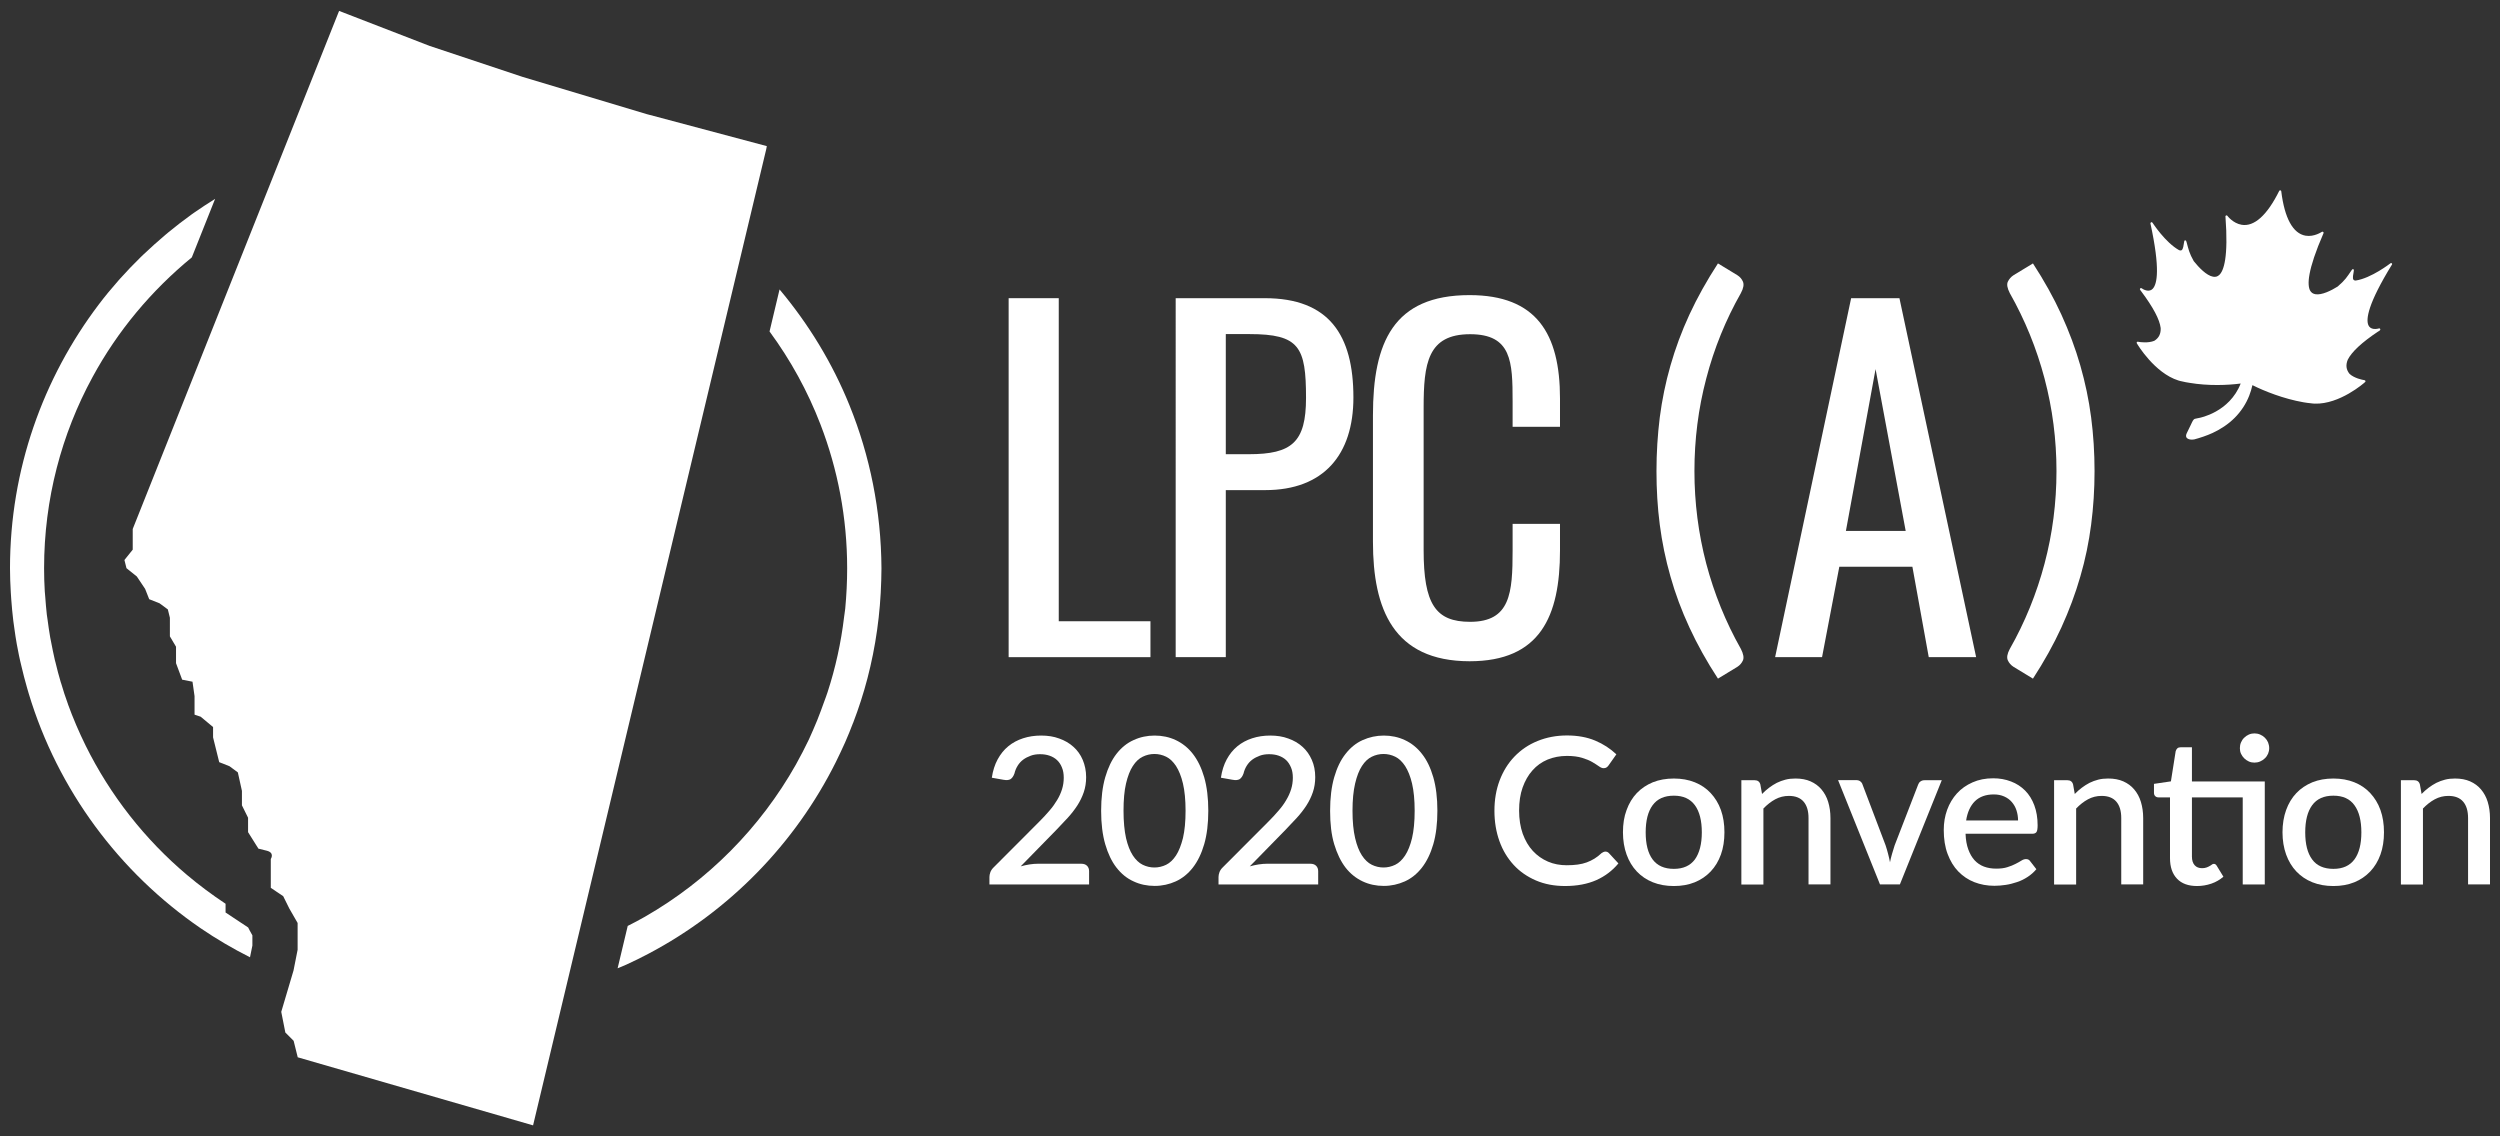 <?xml version="1.0" encoding="utf-8"?>
<!-- Generator: Adobe Illustrator 24.0.3, SVG Export Plug-In . SVG Version: 6.00 Build 0)  -->
<svg version="1.1" id="Layer_1" xmlns="http://www.w3.org/2000/svg" xmlns:xlink="http://www.w3.org/1999/xlink" x="0px" y="0px"
	 viewBox="0 0 220 100" style="enable-background:new 0 0 220 100;" xml:space="preserve">
<rect x="0" y="0" width="220" height="100" fill="#333333" stroke="none"/>
<style type="text/css">
	.st0{fill:#D72027;}
	.st1{fill:#3D4F5D;}
	.st2{fill:#A8A9AC;}
	.st3{fill:#FFFFFF;}
</style>
<g>
	<g>
		<g>
			<path class="st3" d="M88.76,26.24h4.41v28.43h8.07v3.16H88.76V26.24z"/>
			<path class="st3" d="M103.46,26.24h7.84c5.66,0,7.8,3.24,7.8,8.74c0,5.03-2.61,8.15-7.76,8.15h-3.47v14.7h-4.41V26.24z
				 M109.9,39.97c3.78,0,5.03-1.05,5.03-4.95c0-4.49-0.58-5.62-4.99-5.62h-2.07v10.57H109.9z"/>
			<path class="st3" d="M120.82,47.69V36.54c0-6.4,1.79-10.57,8.5-10.57c5.89,0,7.96,3.39,7.96,9.09v2.5h-4.17v-2.22
				c0-3.51-0.08-5.93-3.74-5.93c-3.74,0-4.09,2.57-4.09,6.47v12.52c0,4.76,1.05,6.32,4.09,6.32c3.55,0,3.74-2.54,3.74-6.28v-2.34
				h4.17v2.34c0,5.81-1.75,9.75-7.96,9.75C122.61,58.18,120.82,53.58,120.82,47.69z"/>
			<path class="st3" d="M149.11,41.46c0,2.78,0.35,5.5,1.04,8.14c0.7,2.64,1.71,5.14,3.05,7.51c0.22,0.43,0.28,0.77,0.18,1
				s-0.27,0.43-0.49,0.57l-1.71,1.04c-0.99-1.51-1.82-3.01-2.51-4.5c-0.69-1.49-1.25-2.99-1.67-4.49c-0.43-1.5-0.74-3.02-0.94-4.56
				c-0.2-1.54-0.29-3.11-0.29-4.71c0-1.62,0.1-3.19,0.29-4.73c0.2-1.54,0.51-3.06,0.94-4.56c0.43-1.5,0.98-3,1.67-4.49
				c0.69-1.49,1.53-2.99,2.51-4.5l1.71,1.04c0.22,0.14,0.39,0.33,0.49,0.57s0.05,0.57-0.18,1c-1.34,2.36-2.36,4.87-3.05,7.52
				C149.45,35.96,149.11,38.68,149.11,41.46z"/>
			<path class="st3" d="M162.9,26.24h4.25l6.75,31.59h-4.17l-1.44-7.96h-6.43l-1.52,7.96h-4.13L162.9,26.24z M167.7,46.72
				l-2.65-14.24l-2.61,14.24H167.7z"/>
			<path class="st3" d="M180.97,41.46c0-2.78-0.35-5.5-1.05-8.15c-0.7-2.65-1.72-5.15-3.06-7.52c-0.22-0.43-0.28-0.77-0.17-1
				s0.28-0.43,0.5-0.57l1.71-1.04c0.98,1.51,1.82,3.01,2.5,4.5c0.68,1.49,1.24,2.99,1.67,4.49c0.43,1.5,0.75,3.02,0.95,4.56
				c0.2,1.54,0.3,3.11,0.3,4.73c0,1.6-0.1,3.17-0.3,4.71c-0.2,1.54-0.51,3.06-0.95,4.56c-0.43,1.5-0.99,3-1.67,4.49
				c-0.68,1.49-1.52,2.99-2.5,4.5l-1.71-1.04c-0.22-0.14-0.39-0.33-0.5-0.57s-0.06-0.57,0.17-1c1.34-2.36,2.36-4.87,3.06-7.51
				C180.62,46.96,180.97,44.24,180.97,41.46z"/>
			<path class="st3" d="M95.16,76.01c0.21,0,0.38,0.06,0.5,0.18s0.18,0.28,0.18,0.47v1.17h-8.77v-0.66c0-0.13,0.03-0.27,0.08-0.41
				c0.05-0.14,0.14-0.28,0.26-0.4l4.03-4.04c0.34-0.34,0.65-0.67,0.91-0.98c0.27-0.31,0.49-0.62,0.68-0.94
				c0.19-0.31,0.33-0.63,0.43-0.95c0.1-0.32,0.15-0.66,0.15-1.01c0-0.34-0.05-0.64-0.16-0.9c-0.1-0.26-0.25-0.48-0.43-0.65
				c-0.18-0.17-0.4-0.3-0.66-0.39s-0.54-0.13-0.84-0.13c-0.29,0-0.57,0.04-0.81,0.13s-0.47,0.2-0.67,0.35
				c-0.2,0.15-0.36,0.33-0.49,0.54c-0.13,0.21-0.22,0.43-0.28,0.68c-0.09,0.25-0.21,0.41-0.35,0.5c-0.14,0.08-0.35,0.1-0.62,0.05
				l-1.02-0.18c0.09-0.61,0.26-1.15,0.51-1.61s0.56-0.85,0.94-1.16c0.38-0.31,0.81-0.54,1.3-0.7s1.02-0.24,1.59-0.24
				c0.58,0,1.11,0.08,1.59,0.26c0.48,0.17,0.9,0.41,1.25,0.73c0.35,0.31,0.63,0.7,0.82,1.15s0.3,0.96,0.3,1.52
				c0,0.48-0.07,0.92-0.21,1.33c-0.14,0.41-0.33,0.8-0.57,1.17c-0.24,0.37-0.52,0.73-0.84,1.08c-0.32,0.35-0.66,0.71-1.01,1.07
				l-3.13,3.2c0.26-0.07,0.52-0.13,0.78-0.17c0.26-0.04,0.51-0.06,0.74-0.06H95.16z"/>
			<path class="st3" d="M106.33,71.35c0,1.13-0.12,2.11-0.36,2.94s-0.58,1.52-1,2.06s-0.93,0.95-1.5,1.21s-1.2,0.4-1.86,0.4
				s-1.29-0.13-1.86-0.4c-0.58-0.26-1.08-0.67-1.5-1.21s-0.75-1.23-0.99-2.06c-0.24-0.83-0.36-1.81-0.36-2.94s0.12-2.12,0.36-2.95
				c0.24-0.83,0.57-1.52,0.99-2.06s0.92-0.95,1.5-1.21c0.58-0.27,1.2-0.4,1.86-0.4s1.29,0.13,1.86,0.4s1.08,0.67,1.5,1.21
				s0.76,1.23,1,2.06C106.21,69.24,106.33,70.22,106.33,71.35z M104.33,71.35c0-0.96-0.08-1.76-0.23-2.4
				c-0.15-0.64-0.36-1.15-0.61-1.54c-0.25-0.38-0.54-0.66-0.87-0.82s-0.67-0.24-1.03-0.24c-0.36,0-0.7,0.08-1.03,0.24
				s-0.62,0.43-0.87,0.82c-0.25,0.38-0.45,0.9-0.6,1.54c-0.15,0.64-0.22,1.44-0.22,2.4s0.08,1.76,0.22,2.4
				c0.15,0.64,0.35,1.15,0.6,1.53s0.54,0.66,0.87,0.82s0.67,0.24,1.03,0.24c0.35,0,0.7-0.08,1.03-0.24s0.62-0.44,0.87-0.82
				s0.45-0.9,0.61-1.53C104.25,73.11,104.33,72.31,104.33,71.35z"/>
			<path class="st3" d="M115.32,76.01c0.21,0,0.38,0.06,0.5,0.18s0.18,0.28,0.18,0.47v1.17h-8.77v-0.66c0-0.13,0.03-0.27,0.08-0.41
				c0.05-0.14,0.14-0.28,0.26-0.4l4.03-4.04c0.34-0.34,0.65-0.67,0.91-0.98c0.27-0.31,0.5-0.62,0.68-0.94
				c0.19-0.31,0.33-0.63,0.43-0.95c0.1-0.32,0.15-0.66,0.15-1.01c0-0.34-0.05-0.64-0.16-0.9c-0.11-0.26-0.25-0.48-0.43-0.65
				c-0.18-0.17-0.4-0.3-0.66-0.39c-0.25-0.09-0.54-0.13-0.84-0.13c-0.29,0-0.57,0.04-0.81,0.13s-0.47,0.2-0.67,0.35
				c-0.2,0.15-0.36,0.33-0.49,0.54s-0.22,0.43-0.28,0.68c-0.09,0.25-0.21,0.41-0.35,0.5c-0.14,0.08-0.35,0.1-0.62,0.05l-1.02-0.18
				c0.09-0.61,0.26-1.15,0.51-1.61s0.56-0.85,0.94-1.16c0.38-0.31,0.81-0.54,1.3-0.7c0.49-0.16,1.02-0.24,1.59-0.24
				c0.58,0,1.11,0.08,1.59,0.26c0.48,0.17,0.9,0.41,1.25,0.73c0.35,0.31,0.62,0.7,0.82,1.15s0.3,0.96,0.3,1.52
				c0,0.48-0.07,0.92-0.21,1.33c-0.14,0.41-0.33,0.8-0.57,1.17c-0.24,0.37-0.52,0.73-0.84,1.08c-0.32,0.35-0.66,0.71-1.01,1.07
				l-3.13,3.2c0.26-0.07,0.52-0.13,0.78-0.17s0.51-0.06,0.74-0.06H115.32z"/>
			<path class="st3" d="M126.49,71.35c0,1.13-0.12,2.11-0.36,2.94s-0.58,1.52-1,2.06c-0.43,0.55-0.93,0.95-1.5,1.21
				c-0.58,0.26-1.2,0.4-1.86,0.4s-1.29-0.13-1.86-0.4s-1.08-0.67-1.5-1.21c-0.42-0.55-0.75-1.23-1-2.06s-0.36-1.81-0.36-2.94
				s0.12-2.12,0.36-2.95c0.24-0.83,0.57-1.52,1-2.06c0.42-0.54,0.92-0.95,1.5-1.21s1.2-0.4,1.86-0.4s1.29,0.13,1.86,0.4
				c0.58,0.27,1.08,0.67,1.5,1.21c0.43,0.54,0.76,1.23,1,2.06C126.37,69.24,126.49,70.22,126.49,71.35z M124.49,71.35
				c0-0.96-0.08-1.76-0.23-2.4c-0.15-0.64-0.36-1.15-0.61-1.54c-0.25-0.38-0.54-0.66-0.87-0.82s-0.67-0.24-1.03-0.24
				c-0.36,0-0.7,0.08-1.03,0.24c-0.33,0.16-0.62,0.43-0.87,0.82c-0.25,0.38-0.45,0.9-0.6,1.54c-0.15,0.64-0.23,1.44-0.23,2.4
				s0.08,1.76,0.23,2.4c0.15,0.64,0.35,1.15,0.6,1.53s0.54,0.66,0.87,0.82c0.33,0.16,0.67,0.24,1.03,0.24c0.35,0,0.7-0.08,1.03-0.24
				s0.62-0.44,0.87-0.82s0.46-0.9,0.61-1.53C124.41,73.11,124.49,72.31,124.49,71.35z"/>
			<path class="st3" d="M141.28,74.94c0.11,0,0.21,0.04,0.3,0.13l0.84,0.91c-0.53,0.64-1.18,1.13-1.94,1.47
				c-0.77,0.34-1.69,0.52-2.75,0.52c-0.95,0-1.8-0.16-2.57-0.49c-0.76-0.33-1.42-0.78-1.96-1.37s-0.96-1.28-1.25-2.09
				c-0.29-0.81-0.44-1.7-0.44-2.67c0-0.97,0.15-1.86,0.46-2.68c0.31-0.81,0.74-1.51,1.31-2.1c0.56-0.58,1.23-1.04,2.02-1.36
				c0.78-0.32,1.65-0.49,2.59-0.49c0.94,0,1.76,0.15,2.48,0.45c0.72,0.3,1.34,0.71,1.87,1.21l-0.69,0.98
				c-0.05,0.07-0.1,0.12-0.17,0.17c-0.07,0.05-0.16,0.07-0.27,0.07c-0.12,0-0.26-0.06-0.41-0.17c-0.15-0.11-0.35-0.23-0.58-0.37
				c-0.24-0.14-0.53-0.26-0.89-0.37c-0.36-0.11-0.8-0.17-1.34-0.17c-0.62,0-1.18,0.11-1.7,0.32c-0.52,0.22-0.96,0.53-1.33,0.95
				c-0.37,0.41-0.66,0.92-0.87,1.51s-0.31,1.27-0.31,2.03c0,0.76,0.11,1.44,0.32,2.04c0.22,0.6,0.51,1.1,0.89,1.51
				c0.38,0.41,0.82,0.72,1.33,0.94c0.51,0.22,1.06,0.32,1.65,0.32c0.36,0,0.68-0.02,0.97-0.06c0.28-0.04,0.55-0.1,0.79-0.19
				s0.47-0.2,0.68-0.33c0.21-0.13,0.42-0.29,0.63-0.49C141.04,75,141.16,74.94,141.28,74.94z"/>
			<path class="st3" d="M147.3,68.51c0.68,0,1.29,0.11,1.84,0.33c0.55,0.22,1.02,0.54,1.4,0.95s0.69,0.9,0.9,1.49
				s0.31,1.24,0.31,1.96s-0.1,1.38-0.31,1.96s-0.51,1.08-0.9,1.49s-0.86,0.73-1.4,0.95c-0.55,0.22-1.16,0.33-1.84,0.33
				c-0.68,0-1.3-0.11-1.85-0.33c-0.55-0.22-1.02-0.54-1.41-0.95s-0.69-0.91-0.9-1.49c-0.21-0.58-0.32-1.24-0.32-1.96
				s0.1-1.38,0.32-1.96c0.21-0.58,0.51-1.08,0.9-1.49s0.86-0.72,1.41-0.95C146,68.62,146.62,68.51,147.3,68.51z M147.3,76.46
				c0.83,0,1.44-0.28,1.85-0.83c0.4-0.56,0.61-1.35,0.61-2.38s-0.2-1.83-0.61-2.39c-0.41-0.56-1.02-0.84-1.85-0.84
				c-0.84,0-1.46,0.28-1.87,0.84c-0.41,0.56-0.61,1.36-0.61,2.39s0.2,1.83,0.61,2.38C145.84,76.18,146.46,76.46,147.3,76.46z"/>
			<path class="st3" d="M155.06,69.87c0.2-0.2,0.4-0.39,0.62-0.55s0.44-0.31,0.68-0.43c0.24-0.12,0.5-0.21,0.76-0.28
				c0.27-0.07,0.56-0.1,0.88-0.1c0.5,0,0.95,0.08,1.33,0.25c0.38,0.17,0.7,0.4,0.96,0.71c0.26,0.31,0.46,0.67,0.59,1.1
				c0.13,0.43,0.2,0.9,0.2,1.42v5.84h-1.93v-5.84c0-0.62-0.14-1.1-0.43-1.44c-0.29-0.34-0.72-0.51-1.3-0.51
				c-0.43,0-0.83,0.1-1.2,0.3c-0.37,0.2-0.71,0.47-1.04,0.81v6.69h-1.94v-9.18h1.17c0.26,0,0.43,0.12,0.5,0.37L155.06,69.87z"/>
			<path class="st3" d="M170.88,68.65l-3.69,9.18h-1.75l-3.69-9.18h1.59c0.15,0,0.28,0.04,0.37,0.11s0.16,0.16,0.19,0.27l2.03,5.35
				c0.08,0.25,0.16,0.5,0.22,0.75c0.07,0.25,0.12,0.5,0.17,0.75c0.05-0.25,0.11-0.5,0.18-0.74s0.15-0.49,0.23-0.75l2.07-5.35
				c0.04-0.11,0.1-0.2,0.2-0.27c0.1-0.07,0.21-0.11,0.35-0.11H170.88z"/>
			<path class="st3" d="M172.97,73.4c0.02,0.52,0.1,0.97,0.24,1.35c0.14,0.38,0.32,0.7,0.55,0.95c0.23,0.25,0.51,0.44,0.83,0.56
				c0.32,0.12,0.68,0.18,1.08,0.18c0.38,0,0.71-0.04,0.98-0.13c0.28-0.09,0.52-0.18,0.72-0.29c0.2-0.1,0.38-0.2,0.52-0.29
				c0.14-0.09,0.28-0.13,0.4-0.13c0.16,0,0.28,0.06,0.36,0.18l0.55,0.71c-0.23,0.27-0.49,0.5-0.77,0.68
				c-0.29,0.19-0.59,0.34-0.92,0.45s-0.66,0.2-1,0.25s-0.67,0.08-1,0.08c-0.64,0-1.23-0.11-1.77-0.32s-1.01-0.53-1.41-0.94
				s-0.71-0.93-0.94-1.54c-0.23-0.61-0.34-1.32-0.34-2.11c0-0.64,0.1-1.23,0.3-1.78c0.2-0.55,0.49-1.03,0.86-1.44
				s0.83-0.73,1.37-0.97c0.54-0.24,1.14-0.36,1.82-0.36c0.56,0,1.08,0.09,1.57,0.28c0.48,0.18,0.89,0.45,1.24,0.8
				c0.35,0.35,0.62,0.79,0.81,1.3s0.29,1.1,0.29,1.75c0,0.3-0.03,0.5-0.1,0.6c-0.07,0.1-0.19,0.15-0.36,0.15H172.97z M177.59,72.21
				c0-0.32-0.05-0.62-0.14-0.9s-0.23-0.52-0.41-0.73c-0.18-0.21-0.4-0.37-0.67-0.49s-0.57-0.18-0.92-0.18c-0.7,0-1.25,0.2-1.66,0.6
				c-0.4,0.4-0.66,0.97-0.77,1.69H177.59z"/>
			<path class="st3" d="M182.58,69.87c0.2-0.2,0.4-0.39,0.62-0.55s0.44-0.31,0.68-0.43c0.24-0.12,0.5-0.21,0.76-0.28
				c0.27-0.07,0.56-0.1,0.88-0.1c0.5,0,0.95,0.08,1.33,0.25c0.38,0.17,0.7,0.4,0.96,0.71c0.26,0.31,0.46,0.67,0.59,1.1
				c0.13,0.43,0.2,0.9,0.2,1.42v5.84h-1.93v-5.84c0-0.62-0.14-1.1-0.43-1.44c-0.29-0.34-0.72-0.51-1.3-0.51
				c-0.43,0-0.83,0.1-1.2,0.3c-0.37,0.2-0.71,0.47-1.04,0.81v6.69h-1.94v-9.18h1.17c0.26,0,0.43,0.12,0.5,0.37L182.58,69.87z"/>
			<path class="st3" d="M199.29,77.83h-1.93v-7.66h-4.47v5.21c0,0.33,0.08,0.58,0.24,0.76s0.38,0.26,0.65,0.26
				c0.15,0,0.28-0.02,0.39-0.06s0.2-0.08,0.28-0.13c0.08-0.04,0.15-0.09,0.2-0.13s0.11-0.06,0.17-0.06c0.11,0,0.19,0.06,0.26,0.18
				l0.58,0.95c-0.3,0.26-0.65,0.47-1.06,0.61s-0.83,0.21-1.26,0.21c-0.76,0-1.35-0.21-1.76-0.64s-0.62-1.03-0.62-1.81v-5.35h-1.01
				c-0.11,0-0.2-0.03-0.28-0.1c-0.08-0.07-0.12-0.17-0.12-0.31v-0.78l1.49-0.22l0.42-2.66c0.03-0.1,0.08-0.18,0.15-0.25
				c0.07-0.06,0.17-0.09,0.29-0.09h0.99v3.01h6.41V77.83z M199.69,65.84c0,0.17-0.04,0.34-0.1,0.49c-0.07,0.15-0.16,0.29-0.28,0.4
				c-0.12,0.12-0.26,0.21-0.42,0.28s-0.33,0.1-0.5,0.1s-0.34-0.03-0.49-0.1s-0.29-0.16-0.41-0.28c-0.12-0.12-0.21-0.25-0.28-0.4
				c-0.07-0.15-0.1-0.32-0.1-0.49c0-0.18,0.03-0.35,0.1-0.51c0.07-0.16,0.16-0.3,0.28-0.41c0.12-0.12,0.25-0.21,0.41-0.28
				s0.32-0.1,0.49-0.1s0.34,0.03,0.5,0.1s0.3,0.16,0.42,0.28c0.12,0.12,0.21,0.25,0.28,0.41C199.65,65.49,199.69,65.66,199.69,65.84
				z"/>
			<path class="st3" d="M205.34,68.51c0.68,0,1.29,0.11,1.84,0.33c0.55,0.22,1.02,0.54,1.4,0.95s0.69,0.9,0.9,1.49
				s0.31,1.24,0.31,1.96s-0.1,1.38-0.31,1.96s-0.51,1.08-0.9,1.49s-0.86,0.73-1.4,0.95c-0.55,0.22-1.16,0.33-1.84,0.33
				c-0.68,0-1.3-0.11-1.85-0.33c-0.55-0.22-1.02-0.54-1.41-0.95c-0.39-0.41-0.69-0.91-0.9-1.49s-0.32-1.24-0.32-1.96
				s0.11-1.38,0.32-1.96s0.51-1.08,0.9-1.49c0.39-0.41,0.86-0.72,1.41-0.95C204.04,68.62,204.65,68.51,205.34,68.51z M205.34,76.46
				c0.83,0,1.44-0.28,1.85-0.83c0.41-0.56,0.61-1.35,0.61-2.38s-0.2-1.83-0.61-2.39c-0.4-0.56-1.02-0.84-1.85-0.84
				c-0.84,0-1.46,0.28-1.87,0.84c-0.41,0.56-0.61,1.36-0.61,2.39s0.2,1.83,0.61,2.38C203.87,76.18,204.5,76.46,205.34,76.46z"/>
			<path class="st3" d="M213.1,69.87c0.2-0.2,0.4-0.39,0.62-0.55s0.44-0.31,0.68-0.43c0.24-0.12,0.5-0.21,0.76-0.28
				c0.27-0.07,0.56-0.1,0.88-0.1c0.5,0,0.95,0.08,1.33,0.25c0.38,0.17,0.7,0.4,0.96,0.71c0.26,0.31,0.46,0.67,0.59,1.1
				c0.13,0.43,0.2,0.9,0.2,1.42v5.84h-1.93v-5.84c0-0.62-0.14-1.1-0.43-1.44c-0.29-0.34-0.72-0.51-1.3-0.51
				c-0.43,0-0.83,0.1-1.2,0.3c-0.37,0.2-0.71,0.47-1.04,0.81v6.69h-1.94v-9.18h1.17c0.26,0,0.43,0.12,0.5,0.37L213.1,69.87z"/>
		</g>
	</g>
	<g>
		<g>
			<path class="st3" d="M22.21,83.21v-0.9l-0.25-0.45l-0.12-0.24l-1.99-1.32v-0.77c-1.18-0.78-2.32-1.63-3.4-2.54
				c-3.7-3.12-6.75-7-8.92-11.39c-0.58-1.18-1.1-2.39-1.55-3.63c0,0,0,0,0-0.01c-0.22-0.6-0.42-1.21-0.6-1.83
				c-0.01-0.03-0.02-0.05-0.03-0.08c-0.17-0.58-0.33-1.17-0.47-1.77c-0.01-0.06-0.03-0.12-0.05-0.18c-0.13-0.56-0.24-1.12-0.35-1.69
				c-0.02-0.1-0.04-0.2-0.06-0.3c-0.09-0.53-0.17-1.07-0.24-1.61c-0.02-0.14-0.04-0.27-0.06-0.41c-0.06-0.52-0.1-1.05-0.14-1.58
				c-0.01-0.15-0.03-0.3-0.04-0.46C3.9,51.38,3.88,50.7,3.88,50c0-6.08,1.54-11.81,4.26-16.81c2.2-4.06,5.19-7.63,8.74-10.54
				l2.05-5.15c-0.62,0.39-1.24,0.79-1.84,1.21c-0.07,0.05-0.13,0.09-0.2,0.14c-0.71,0.51-1.41,1.05-2.09,1.61
				c-0.08,0.07-0.16,0.14-0.25,0.21c-0.66,0.56-1.3,1.13-1.93,1.73c-0.08,0.08-0.16,0.15-0.24,0.23c-0.62,0.61-1.23,1.24-1.81,1.89
				c-0.05,0.06-0.11,0.12-0.16,0.18c-0.6,0.68-1.18,1.38-1.73,2.11C3.8,33.26,0.88,41.3,0.88,50c0,0.72,0.03,1.43,0.07,2.14
				c0.01,0.2,0.02,0.4,0.04,0.6c0.05,0.63,0.1,1.26,0.18,1.89c0.03,0.24,0.07,0.48,0.1,0.72c0.06,0.45,0.13,0.9,0.21,1.35
				c0.06,0.33,0.12,0.65,0.19,0.98c0.06,0.31,0.14,0.62,0.21,0.92c0.15,0.64,0.31,1.27,0.49,1.89c0.05,0.18,0.1,0.37,0.16,0.55
				c2.56,8.48,7.97,15.74,15.12,20.64c1.39,0.95,2.84,1.8,4.35,2.56L22.21,83.21z"/>
			<path class="st3" d="M74.76,35.68c-1.51-3.74-3.61-7.17-6.16-10.21l-0.88,3.7c1.84,2.5,3.36,5.26,4.49,8.2
				c1.51,3.93,2.34,8.19,2.34,12.64c0,1.2-0.06,2.38-0.17,3.55c-0.02,0.15-0.04,0.3-0.06,0.45l-0.04,0.28c0,0.01,0,0.01,0,0.01
				c-0.27,2.27-0.76,4.48-1.45,6.6c-0.09,0.29-0.2,0.56-0.3,0.84c-0.19,0.55-0.4,1.09-0.61,1.63c-0.24,0.57-0.48,1.15-0.74,1.71
				c-0.36,0.75-0.74,1.48-1.14,2.2c-3.14,5.57-7.74,10.21-13.28,13.39c-0.5,0.29-1.01,0.55-1.52,0.81l-0.89,3.73
				c0.25-0.11,0.51-0.21,0.76-0.32c0.67-0.3,1.32-0.63,1.97-0.97c7.1-3.75,12.89-9.67,16.48-16.87c0.28-0.57,0.55-1.14,0.81-1.72
				c0.25-0.56,0.47-1.12,0.69-1.69c0.01-0.01,0.01-0.03,0.02-0.04c0.49-1.28,0.91-2.58,1.26-3.92c0.72-2.76,1.13-5.65,1.21-8.61
				c0.01-0.35,0.02-0.7,0.02-1.05C77.54,44.93,76.55,40.1,74.76,35.68z"/>
		</g>
		<path class="st3" d="M67.48,12.86L56.9,10.04L46,6.77l-8.17-2.72l-7.99-3.09L11.68,46.55v1.82l-0.73,0.91L11.13,50l0.91,0.73
			l0.73,1.09l0.36,0.91l0.91,0.36l0.73,0.54l0.18,0.73v0.73v0.91l0.54,0.91v0.54v0.91l0.54,1.45l0.91,0.18l0.18,1.27v1.63l0.54,0.18
			l1.09,0.91v0.91l0.54,2.18l0.91,0.36l0.73,0.54l0.36,1.63v1.27l0.54,1.09v1.27l0.91,1.45l0.73,0.18c0.73,0.18,0.36,0.73,0.36,0.73
			v0.91v1.63l1.09,0.73l0.54,1.09l0.73,1.27v1.27v1.09l-0.36,1.82l-0.54,1.82l-0.54,1.82l0.36,1.82l0.73,0.73l0.36,1.45l20.71,5.99
			l20.52-85.91L67.48,12.86z"/>
	</g>
	<g>
		<g>
			<g>
				<path class="st3" d="M210.48,23.17c-0.04-0.03-0.09-0.03-0.12,0c-0.02,0.01-1.68,1.31-3.07,1.52c-0.09,0-0.15-0.03-0.19-0.08
					c-0.09-0.14-0.01-0.5,0.02-0.67c0.03-0.15,0.04-0.22-0.03-0.25c-0.07-0.03-0.11,0.04-0.15,0.09c-0.42,0.62-0.56,0.86-1.22,1.43
					l0.02-0.01c-0.59,0.37-1.43,0.79-1.99,0.69c-0.21-0.04-0.36-0.14-0.46-0.32c-0.26-0.48-0.26-1.74,1.18-5.05
					c0.02-0.04,0.01-0.08-0.03-0.11c-0.03-0.03-0.08-0.03-0.11-0.01c-0.01,0-0.68,0.47-1.44,0.34c-1.11-0.19-1.85-1.54-2.14-3.91
					c0-0.04-0.04-0.08-0.08-0.08c-0.04-0.01-0.08,0.01-0.1,0.05c-1.06,2.14-2.2,3.17-3.31,2.98c-0.76-0.13-1.25-0.78-1.25-0.79
					c-0.03-0.04-0.07-0.05-0.11-0.03c-0.04,0.02-0.07,0.05-0.06,0.09c0.27,3.59-0.15,4.79-0.55,5.15c-0.15,0.14-0.33,0.19-0.54,0.15
					c-0.58-0.1-1.26-0.82-1.7-1.37c-0.4-0.71-0.45-1-0.64-1.7c-0.02-0.05-0.04-0.13-0.11-0.13c-0.08,0-0.09,0.06-0.11,0.22
					c-0.03,0.18-0.07,0.55-0.2,0.64c-0.06,0.04-0.13,0.04-0.22,0.01c-1.23-0.68-2.34-2.41-2.35-2.42c-0.02-0.04-0.07-0.06-0.12-0.04
					c-0.04,0.02-0.07,0.06-0.06,0.11c0.87,4,0.59,5.33,0.2,5.74c-0.13,0.14-0.3,0.19-0.51,0.16c-0.25-0.04-0.46-0.2-0.46-0.2
					c-0.04-0.03-0.09-0.03-0.13,0.01c-0.03,0.03-0.04,0.09-0.01,0.12l0.03,0.04c0,0.01,0.01,0.03,0.02,0.04c0,0,0.02,0.02,0.05,0.06
					c1.04,1.39,1.62,2.47,1.71,3.23c0.02,0.51-0.16,0.87-0.56,1.12c-0.53,0.22-1.26,0.12-1.4,0.09c-0.02,0-0.04-0.01-0.04-0.01
					c-0.04-0.01-0.08,0.01-0.1,0.04c-0.02,0.03-0.02,0.07,0,0.1c0.06,0.11,1.56,2.61,3.65,3.27c0.11,0.04,0.22,0.06,0.32,0.08
					c0.21,0.05,0.44,0.1,0.67,0.13c1.64,0.28,3.38,0.21,4.5,0.06c-0.99,2.54-3.62,3.02-3.62,3.02c-0.16,0.04-0.28,0.05-0.38,0.08
					c0,0-0.01,0-0.01,0c-0.17,0.04-0.23,0.23-0.39,0.56l-0.34,0.7c-0.26,0.53,0.3,0.62,0.62,0.56l-0.01,0.01
					c0.57-0.15,1.16-0.35,1.66-0.58c0.71-0.33,1.38-0.77,1.94-1.33c0.56-0.56,1-1.23,1.28-1.95c0.12-0.3,0.21-0.61,0.28-0.92
					l0.04,0.01c0.99,0.5,2.72,1.19,4.45,1.49c0.23,0.04,0.46,0.07,0.67,0.09c0.1,0.01,0.21,0.03,0.33,0.03
					c2.19,0.07,4.34-1.81,4.43-1.9c0.03-0.02,0.04-0.06,0.03-0.09c-0.01-0.04-0.04-0.06-0.07-0.07c0,0-0.01,0-0.04-0.01
					c-0.14-0.02-0.87-0.16-1.29-0.55c-0.3-0.37-0.35-0.77-0.16-1.24c0.34-0.69,1.24-1.53,2.68-2.49c0.05-0.03,0.08-0.04,0.08-0.04
					c0.01-0.01,0.02-0.02,0.03-0.03l0.04-0.03c0.04-0.03,0.05-0.08,0.03-0.12c-0.02-0.04-0.07-0.07-0.11-0.05
					c0,0-0.25,0.08-0.5,0.04c-0.2-0.04-0.35-0.14-0.43-0.32c-0.23-0.52-0.06-1.87,2.08-5.35C210.52,23.25,210.51,23.2,210.48,23.17
					L210.48,23.17L210.48,23.17z"/>
			</g>
		</g>
	</g>
</g>
</svg>

